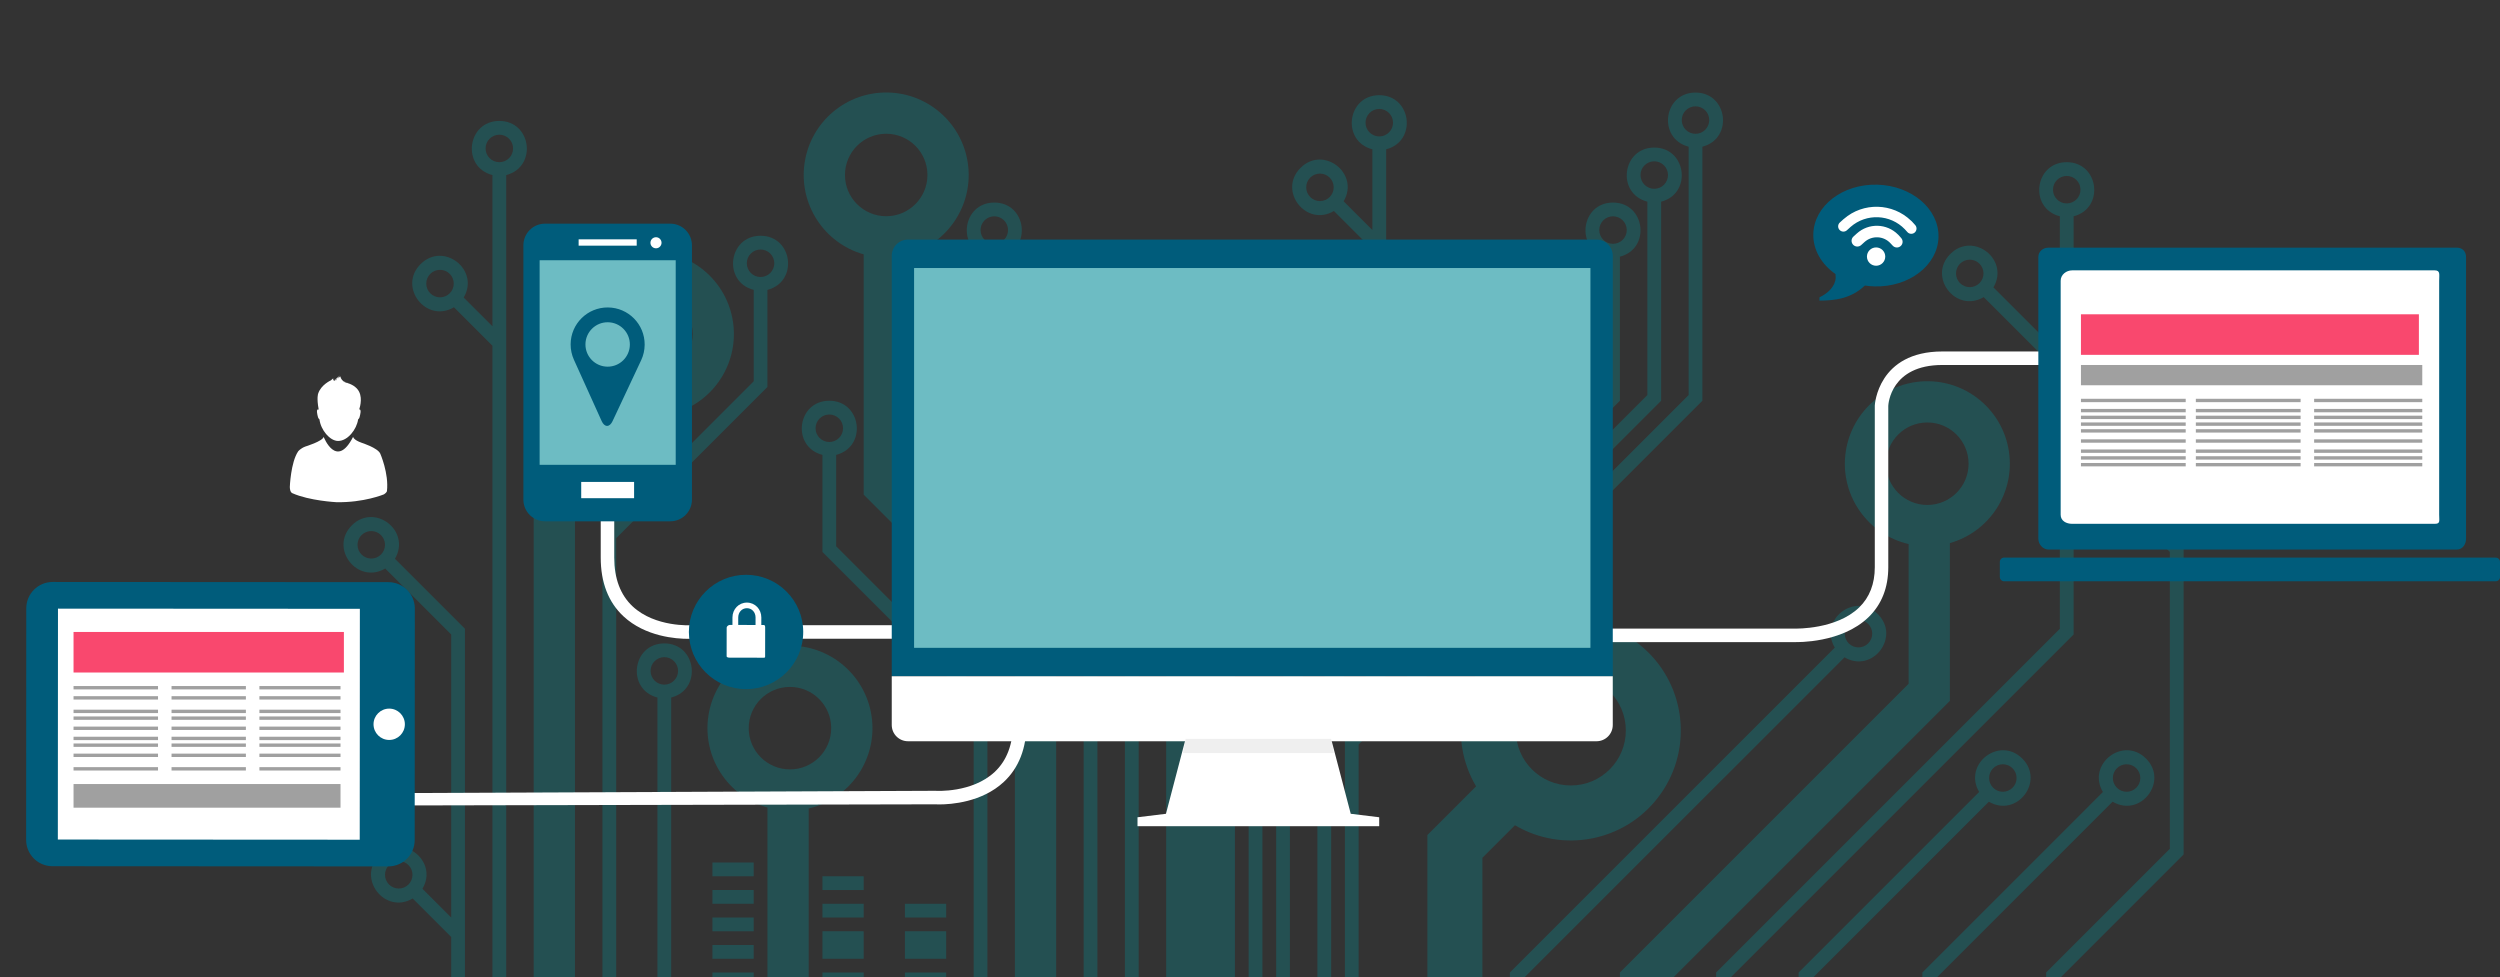 <?xml version="1.0" encoding="utf-8"?>
<!-- Generator: Adobe Illustrator 17.0.0, SVG Export Plug-In . SVG Version: 6.00 Build 0)  -->
<!DOCTYPE svg PUBLIC "-//W3C//DTD SVG 1.1//EN" "http://www.w3.org/Graphics/SVG/1.1/DTD/svg11.dtd">
<svg version="1.1" id="Capa_1" xmlns="http://www.w3.org/2000/svg" xmlns:xlink="http://www.w3.org/1999/xlink" x="0px" y="0px"
	 width="739.759px" height="289.14px" viewBox="0 0 739.759 289.14" enable-background="new 0 0 739.759 289.14"
	 xml:space="preserve">
<rect x="0" y="0" width="739.759" height="289.14" fill="#333333" stroke="none"/>
<g opacity="0.3">
	<g>
		<g>
			<path fill="#00949C" d="M605.451,287.768v1.372h4.384c12.099-12.103,24.202-24.202,36.301-36.301v-91.191
				c-2.837-2.837-5.674-5.674-8.511-8.511c4.852-8.234-6.004-16.644-12.763-9.884c-6.76,6.755,1.651,17.615,9.884,12.759
				c2.44,2.44,4.88,4.88,7.32,7.32v87.823C629.86,263.36,617.655,275.564,605.451,287.768z M630.616,153.075
				c-2.248,0-4.072-1.823-4.072-4.071c0-2.244,1.823-4.067,4.072-4.067c2.244,0,4.066,1.823,4.066,4.067
				C634.682,151.253,632.859,153.075,630.616,153.075z"/>
			<path fill="#00949C" d="M568.833,289.14h4.389c17.304-17.304,34.607-34.608,51.911-51.916c8.233,4.856,16.644-6.004,9.884-12.759
				c-6.755-6.76-17.615,1.65-12.76,9.884c-17.811,17.806-35.617,35.613-53.424,53.42V289.14z M629.267,226.148
				c2.244,0,4.066,1.823,4.066,4.066c0,2.249-1.823,4.072-4.066,4.072c-2.249,0-4.071-1.823-4.071-4.072
				C625.196,227.971,627.018,226.148,629.267,226.148z"/>
			<path fill="#00949C" d="M507.807,287.768v1.372h4.388c33.795-33.8,67.594-67.599,101.394-101.394V64.008
				c9.253-2.392,7.521-16.017-2.038-16.017c-9.554,0-11.286,13.625-2.033,16.017v40.685c-6.549-6.55-13.099-13.099-19.654-19.654
				v-0.005c4.851-8.233-6.004-16.639-12.759-9.884c-6.76,6.76,1.651,17.62,9.884,12.764c7.507,7.506,15.023,15.022,22.529,22.528
				v75.618C575.617,219.962,541.712,253.867,507.807,287.768z M607.484,56.129c0-2.249,1.823-4.066,4.066-4.066
				c2.249,0,4.072,1.818,4.072,4.066c0,2.249-1.823,4.067-4.072,4.067C609.307,60.195,607.484,58.377,607.484,56.129z
				 M582.855,84.973c-2.244,0-4.066-1.818-4.066-4.066c0-2.248,1.823-4.066,4.066-4.066c2.249,0,4.071,1.818,4.071,4.066
				C586.927,83.155,585.104,84.973,582.855,84.973z"/>
			<path fill="#00949C" d="M532.22,289.14h4.384c17.304-17.304,34.607-34.608,51.911-51.916c8.234,4.856,16.644-6.004,9.889-12.759
				c-6.76-6.76-17.62,1.65-12.764,9.884c-17.807,17.806-35.613,35.613-53.42,53.42V289.14z M592.649,226.148
				c2.248,0,4.066,1.823,4.066,4.066c0,2.249-1.818,4.072-4.066,4.072s-4.067-1.823-4.067-4.072
				C588.582,227.971,590.4,226.148,592.649,226.148z"/>
			<path fill="#00949C" d="M479.331,287.768v1.372h15.89c27.247-27.251,54.498-54.499,81.75-81.75v-46.688
				c11.826-3.358,19.308-14.984,17.471-27.136c-1.837-12.152-12.424-21.046-24.715-20.754c-12.286,0.292-22.442,9.678-23.701,21.902
				c-1.263,12.228,6.77,23.486,18.74,26.275v41.345C536.287,230.813,507.807,259.293,479.331,287.768z M558.102,137.215
				c0-6.741,5.463-12.204,12.204-12.204s12.204,5.464,12.204,12.204c0,6.741-5.464,12.205-12.204,12.205
				S558.102,143.956,558.102,137.215z"/>
			<path fill="#00949C" d="M446.779,289.14h4.389c31.541-31.546,63.087-63.088,94.629-94.634c8.234,4.856,16.644-6.004,9.889-12.759
				c-6.76-6.76-17.62,1.651-12.764,9.884c-32.049,32.044-64.094,64.093-96.143,96.137V289.14z M549.931,183.431
				c2.249,0,4.067,1.823,4.067,4.066c0,2.249-1.818,4.072-4.067,4.072c-2.249,0-4.067-1.823-4.067-4.072
				C545.864,185.253,547.682,183.431,549.931,183.431z"/>
			<path fill="#00949C" d="M397.962,218.609v70.531h4.066v-68.847c33.905-33.905,67.806-67.806,101.711-101.711V43.408
				c9.253-2.392,7.526-16.017-2.033-16.017s-11.291,13.625-2.033,16.017v73.49C465.768,150.803,431.862,184.703,397.962,218.609z
				 M497.635,35.528c0-2.249,1.823-4.067,4.071-4.067c2.243,0,4.066,1.818,4.066,4.067c0,2.248-1.823,4.066-4.066,4.066
				C499.458,39.595,497.635,37.777,497.635,35.528z"/>
			<path fill="#00949C" d="M389.824,214.537v74.603h4.067v-72.914c32.547-32.552,65.098-65.098,97.645-97.645V59.679
				c9.252-2.387,7.521-16.013-2.033-16.013c-9.559,0-11.291,13.625-2.038,16.013v57.219
				C454.918,149.444,422.371,181.991,389.824,214.537z M485.43,51.804c0-2.249,1.823-4.071,4.072-4.071
				c2.243,0,4.066,1.822,4.066,4.071c0,2.244-1.823,4.066-4.066,4.066C487.254,55.87,485.43,54.048,485.43,51.804z"/>
			<path fill="#00949C" d="M422.371,289.14h16.276v-35.315c3.21-3.21,6.421-6.42,9.635-9.635
				c14.118,8.324,32.221,4.851,42.259-8.104c10.037-12.956,8.874-31.355-2.718-42.948c-11.587-11.587-29.987-12.749-42.943-2.717
				c-12.956,10.037-16.429,28.145-8.104,42.264c-4.803,4.798-9.602,9.602-14.405,14.4V289.14z M464.811,199.878
				c8.99,0,16.276,7.286,16.276,16.276c0,8.985-7.286,16.271-16.276,16.271c-8.99,0-16.276-7.286-16.276-16.271
				C448.536,207.165,455.821,199.878,464.811,199.878z"/>
			<path fill="#00949C" d="M377.62,214.537v74.603h4.066v-72.914c32.547-32.552,65.093-65.098,97.644-97.645V75.954
				c9.253-2.392,7.521-16.017-2.038-16.017c-9.558,0-11.286,13.625-2.033,16.017v40.943
				C442.713,149.444,410.166,181.991,377.62,214.537z M473.226,68.075c0-2.248,1.823-4.067,4.066-4.067
				c2.248,0,4.071,1.818,4.071,4.067c0,2.249-1.823,4.071-4.071,4.071C475.05,72.146,473.226,70.323,473.226,68.075z"/>
			<path fill="#00949C" d="M369.482,210.471v78.669h4.067v-76.985c12.209-12.204,24.413-24.409,36.618-36.613v-36.618
				c3.794-3.794,7.593-7.593,11.387-11.387c8.233,4.851,16.644-6.004,9.889-12.764c-6.76-6.76-17.62,1.65-12.764,9.884
				c-2.838,2.837-5.674,5.674-8.511,8.511V44.183c9.253-2.392,7.525-16.018-2.033-16.018c-9.559,0-11.291,13.626-2.038,16.018
				v23.892c-2.837-2.837-5.669-5.674-8.51-8.511c4.856-8.234-6.005-16.644-12.76-9.884c-6.76,6.755,1.651,17.615,9.884,12.759
				c3.799,3.799,7.592,7.592,11.386,11.391v100.022C393.891,186.062,381.686,198.266,369.482,210.471z M425.686,116.457
				c2.248,0,4.066,1.823,4.066,4.071c0,2.244-1.818,4.067-4.066,4.067c-2.249,0-4.066-1.823-4.066-4.067
				C421.62,118.28,423.437,116.457,425.686,116.457z M404.062,36.303c0-2.249,1.823-4.066,4.072-4.066
				c2.244,0,4.067,1.818,4.067,4.066c0,2.249-1.823,4.066-4.067,4.066C405.885,40.37,404.062,38.552,404.062,36.303z
				 M390.575,59.502c-2.244,0-4.066-1.823-4.066-4.071c0-2.244,1.823-4.066,4.066-4.066c2.249,0,4.071,1.822,4.071,4.066
				C394.646,57.679,392.824,59.502,390.575,59.502z"/>
			<path fill="#00949C" d="M345.073,164.428V289.14h20.342V164.428c19.835-5.124,32.767-24.198,30.188-44.521
				C393.02,99.583,375.73,84.35,355.245,84.35c-20.491,0-37.781,15.233-40.364,35.556
				C312.302,140.23,325.233,159.304,345.073,164.428z M355.245,104.693c11.233,0,20.342,9.104,20.342,20.342
				c0,11.233-9.109,20.342-20.342,20.342c-11.238,0-20.342-9.109-20.342-20.342C334.902,113.797,344.007,104.693,355.245,104.693z"
				/>
			<path fill="#00949C" d="M292.179,75.954v65.352c13.563,13.563,27.126,27.122,40.685,40.685V289.14h4.072V180.307
				c-13.563-13.563-27.122-27.121-40.685-40.684V75.954c9.252-2.392,7.526-16.017-2.034-16.017
				C284.659,59.937,282.927,73.562,292.179,75.954z M294.217,64.008c2.244,0,4.067,1.818,4.067,4.067
				c0,2.249-1.823,4.071-4.067,4.071c-2.248,0-4.071-1.823-4.071-4.071C290.146,65.826,291.969,64.008,294.217,64.008z"/>
			<path fill="#00949C" d="M279.975,108.501v32.805c13.563,13.563,27.126,27.122,40.684,40.685V289.14h4.071V180.307
				c-13.563-13.563-27.126-27.121-40.684-40.684v-31.121c9.252-2.387,7.52-16.013-2.038-16.013
				C272.454,92.488,270.722,106.114,279.975,108.501z M282.009,96.555c2.248,0,4.071,1.823,4.071,4.066
				c0,2.248-1.823,4.071-4.071,4.071c-2.244,0-4.066-1.823-4.066-4.071C277.942,98.378,279.764,96.555,282.009,96.555z"/>
			<path fill="#00949C" d="M255.566,75.266v71.097c14.917,14.917,29.835,29.834,44.751,44.751v98.026h12.204V186.062
				c-14.917-14.922-29.834-29.839-44.751-44.756V75.553c11.97-2.789,19.998-14.046,18.74-26.275
				c-1.258-12.228-11.415-21.61-23.701-21.902c-12.29-0.292-22.878,8.597-24.715,20.754
				C236.257,60.282,243.74,71.907,255.566,75.266z M262.23,39.576c6.741,0,12.205,5.464,12.205,12.205
				c0,6.741-5.464,12.204-12.205,12.204c-6.741,0-12.204-5.463-12.204-12.204C250.026,45.039,255.49,39.576,262.23,39.576z"/>
			<path fill="#00949C" d="M243.362,134.599v28.734c14.917,14.922,29.834,29.839,44.751,44.756v81.052h4.066v-82.736
				c-14.917-14.922-29.834-29.839-44.751-44.756v-27.05c9.257-2.392,7.525-16.017-2.033-16.017
				C235.836,118.581,234.104,132.207,243.362,134.599z M245.395,122.653c2.248,0,4.066,1.818,4.066,4.066
				c0,2.244-1.818,4.067-4.066,4.067c-2.248,0-4.066-1.823-4.066-4.067C241.329,124.471,243.147,122.653,245.395,122.653z"/>
			<rect x="267.771" y="287.768" fill="#00949C" width="12.205" height="1.372"/>
			<rect x="267.771" y="275.564" fill="#00949C" width="12.205" height="8.138"/>
			<rect x="267.771" y="267.426" fill="#00949C" width="12.205" height="4.071"/>
			<path fill="#00949C" d="M227.086,238.951v50.189h12.205v-49.902c11.974-2.789,20.002-14.046,18.744-26.274
				c-1.263-12.223-11.415-21.61-23.705-21.902c-12.286-0.292-22.878,8.602-24.715,20.754
				C207.778,223.972,215.26,235.592,227.086,238.951z M233.751,203.261c6.741,0,12.204,5.464,12.204,12.204
				c0,6.741-5.464,12.205-12.204,12.205c-6.741,0-12.205-5.464-12.205-12.205C221.546,208.724,227.01,203.261,233.751,203.261z"/>
			<rect x="243.362" y="287.768" fill="#00949C" width="12.204" height="1.372"/>
			<rect x="243.362" y="275.564" fill="#00949C" width="12.204" height="8.138"/>
			<rect x="243.362" y="267.426" fill="#00949C" width="12.204" height="4.071"/>
			<rect x="243.362" y="259.293" fill="#00949C" width="12.204" height="4.067"/>
			<path fill="#00949C" d="M178.264,157.582V289.14h4.072V159.266c14.917-14.917,29.834-29.834,44.751-44.751V85.776
				c9.257-2.392,7.526-16.017-2.033-16.017c-9.558,0-11.291,13.625-2.033,16.017v27.05
				C208.103,127.748,193.186,142.665,178.264,157.582z M220.986,77.897c0-2.244,1.818-4.066,4.066-4.066
				c2.249,0,4.066,1.823,4.066,4.066c0,2.249-1.818,4.071-4.066,4.071C222.804,81.968,220.986,80.145,220.986,77.897z"/>
			<rect x="210.815" y="287.768" fill="#00949C" width="12.204" height="1.372"/>
			<rect x="210.815" y="279.635" fill="#00949C" width="12.204" height="4.067"/>
			<rect x="210.815" y="271.497" fill="#00949C" width="12.204" height="4.067"/>
			<rect x="210.815" y="263.36" fill="#00949C" width="12.204" height="4.067"/>
			<rect x="210.815" y="255.222" fill="#00949C" width="12.204" height="4.071"/>
			<path fill="#00949C" d="M157.926,289.14h12.205V130.087c3.406-3.406,6.817-6.817,10.224-10.224
				c10.587,6.243,24.17,3.641,31.695-6.081c7.53-9.717,6.655-23.514-2.038-32.207c-8.693-8.693-22.49-9.568-32.207-2.038
				c-9.716,7.526-12.324,21.108-6.081,31.695c-4.598,4.602-9.199,9.2-13.798,13.802V289.14z M192.75,86.632
				c6.741,0,12.209,5.464,12.209,12.205c0,6.741-5.468,12.204-12.209,12.204c-6.741,0-12.204-5.463-12.204-12.204
				C180.546,92.096,186.01,86.632,192.75,86.632z"/>
			<path fill="#00949C" d="M194.54,206.404v82.736h4.066v-82.736c9.257-2.392,7.525-16.017-2.033-16.017
				C187.014,190.387,185.287,204.012,194.54,206.404z M196.573,194.453c2.249,0,4.072,1.823,4.072,4.071
				c0,2.244-1.823,4.066-4.072,4.066c-2.244,0-4.066-1.823-4.066-4.066C192.506,196.276,194.329,194.453,196.573,194.453z"/>
			<path fill="#00949C" d="M134.331,90.919c3.794,3.799,7.593,7.592,11.386,11.391V289.14h4.072V51.804
				c9.252-2.392,7.521-16.017-2.033-16.017c-9.559,0-11.291,13.625-2.038,16.017v44.751c-2.837-2.837-5.674-5.674-8.51-8.511
				c4.856-8.233-6.005-16.644-12.76-9.889C117.687,84.915,126.097,95.775,134.331,90.919z M143.684,43.925
				c0-2.249,1.823-4.071,4.072-4.071c2.243,0,4.066,1.823,4.066,4.071c0,2.244-1.823,4.067-4.066,4.067
				C145.507,47.991,143.684,46.168,143.684,43.925z M130.197,79.844c2.249,0,4.072,1.818,4.072,4.066
				c0,2.249-1.823,4.071-4.072,4.071c-2.244,0-4.066-1.823-4.066-4.071C126.131,81.662,127.953,79.844,130.197,79.844z"/>
			<path fill="#00949C" d="M113.989,168.222c6.506,6.506,13.018,13.013,19.524,19.524v83.751c-2.837-2.837-5.674-5.674-8.511-8.511
				c4.856-8.234-6.004-16.644-12.764-9.889c-6.756,6.76,1.655,17.62,9.889,12.764c3.794,3.798,7.592,7.592,11.386,11.386v11.892
				h4.071V186.062c-6.908-6.908-13.811-13.812-20.719-20.72c4.856-8.234-6.004-16.644-12.76-9.884
				C97.345,162.218,105.755,173.073,113.989,168.222z M117.993,262.919c-2.249,0-4.066-1.818-4.066-4.067
				c0-2.248,1.817-4.066,4.066-4.066c2.248,0,4.066,1.818,4.066,4.066C122.06,261.101,120.241,262.919,117.993,262.919z
				 M109.855,157.142c2.249,0,4.072,1.823,4.072,4.071c0,2.244-1.823,4.067-4.072,4.067c-2.243,0-4.066-1.823-4.066-4.067
				C105.788,158.964,107.611,157.142,109.855,157.142z"/>
		</g>
	</g>
</g>
<path fill="#005C7B" d="M555.472,54.647c10.229,0.262,18.349,7.212,18.136,15.524c-0.213,8.311-8.678,14.836-18.907,14.574
	c-0.982-0.025-1.945-0.113-2.883-0.257c-4.08,3.877-8.847,4.468-13.442,4.455l0.025-0.974c2.51-1.151,4.718-3.309,4.783-5.837
	c0.009-0.353-0.01-0.7-0.052-1.04c-4.118-2.866-6.689-7.149-6.568-11.871C536.778,60.91,545.243,54.385,555.472,54.647z"/>
<g>
	<g>
		<path fill="#FFFFFF" d="M621.764,108H574.75c-15.287,0-15.98,11.601-16.002,12.094l0.002,47.733
			c0,6.065-1.968,11.044-5.848,14.801c-7.978,7.725-21.152,7.372-21.709,7.372h-57.434v-4h57.498c0.182,0,12.135,0.288,18.879-6.258
			c3.064-2.974,4.622-6.98,4.622-11.914v-47.82c0-0.248,0.924-16.008,19.992-16.008h47L621.764,108z"/>
	</g>
</g>
<g>
	<path fill="#FFFFFF" d="M203.575,189.032c-3.407,0-12.592-0.604-19.09-6.663c-4.463-4.162-6.727-10.005-6.727-17.368v-11h4v11
		c0,6.208,1.835,11.067,5.454,14.442c6.688,6.235,17.299,5.573,17.406,5.562l0.14-0.005h60v4h-59.937
		C204.642,189.011,204.208,189.032,203.575,189.032z"/>
</g>
<g>
	<path fill-rule="evenodd" clip-rule="evenodd" fill="#005C7B" d="M263.871,200.107V75.701c0-2.654,2.153-4.808,4.808-4.808h203.736
		c2.656,0,4.809,2.153,4.809,4.808v124.406H263.871z"/>
	<path fill-rule="evenodd" clip-rule="evenodd" fill="#FFFFFF" d="M472.415,219.338H268.679c-2.655,0-4.808-2.152-4.808-4.807
		v-14.424h213.353v14.424C477.224,217.186,475.072,219.338,472.415,219.338z"/>
	<path fill-rule="evenodd" clip-rule="evenodd" fill="#FFFFFF" d="M336.592,244.48v-2.649l8.421-1.029l5.809-22.167h43.061
		l5.807,22.167l8.422,1.029v2.649H336.592z"/>
	<path fill-rule="evenodd" clip-rule="evenodd" fill="#6DBCC3" d="M470.614,79.308v112.385H270.482V79.308H470.614z"/>
	<path opacity="0.08" fill-rule="evenodd" clip-rule="evenodd" fill="#3D3D3D" d="M350.035,222.833l0.787-4.197h43.061l0.784,4.197
		H350.035z"/>
</g>
<g>
	<path fill="#005C7B" d="M198.338,66.18h-37.059c-3.544,0-6.407,2.874-6.407,6.418v75.248c0,3.533,2.863,6.41,6.407,6.41h37.059
		c3.539,0,6.413-2.874,6.413-6.41V72.598C204.748,69.054,201.877,66.18,198.338,66.18z"/>
	<rect x="159.678" y="77.007" fill="#6DBCC3" width="40.267" height="60.534"/>
	<polygon fill="#FFFFFF" points="188.401,72.692 171.219,72.692 171.219,70.819 188.403,70.819 188.403,72.692 	"/>
	<path fill="#FFFFFF" d="M195.753,71.836c0,0.906-0.739,1.64-1.643,1.64c-0.906,0-1.643-0.737-1.643-1.64
		c0-0.903,0.737-1.64,1.643-1.64C195.014,70.194,195.753,70.93,195.753,71.836z"/>
	<rect x="171.984" y="142.603" fill="#FFFFFF" width="15.647" height="4.814"/>
</g>
<path fill="#005C7B" d="M179.884,90.976c-6.05-0.043-10.988,4.824-11.031,10.874c-0.012,1.634,0.337,3.19,0.966,4.585l8.213,18.163
	c0.394,0.874,0.963,1.421,1.601,1.426c0.637,0.005,1.215-0.535,1.621-1.4l8.473-18.046c0.652-1.386,1.02-2.936,1.032-4.571
	C190.801,95.957,185.934,91.02,179.884,90.976z M179.759,108.5c-3.628-0.026-6.55-2.991-6.524-6.619
	c0.026-3.628,2.991-6.55,6.618-6.524c3.628,0.026,6.55,2.991,6.524,6.618S183.387,108.526,179.759,108.5z"/>
<circle fill="#005C7B" cx="220.759" cy="187" r="16.918"/>
<path fill="#FFFFFF" d="M226.022,184.938l-0.746-0.001l0.004-2.221c0.004-2.426-1.838-4.403-4.264-4.407
	c-2.426-0.004-4.275,1.967-4.278,4.394l-0.003,2.221l-0.812-0.001c-0.352,0-0.898,0.421-0.898,0.774l-0.013,8.481
	c-0.001,0.352,0.544,0.426,0.896,0.427l10.1,0.016c0.352,0.001,0.393-0.072,0.394-0.425l0.013-8.482
	C226.415,185.361,226.374,184.938,226.022,184.938z M223.568,184.934l-5.126-0.008l0.004-2.221c0.002-1.512,1.055-2.74,2.567-2.738
	c1.512,0.002,2.561,1.234,2.559,2.746L223.568,184.934z"/>
<g>
	<path fill="#005C7B" d="M726.983,73.282H606.171c-1.654,0-3.018,1.115-3.018,2.769v83.372c0,1.654,1.365,3.193,3.018,3.193h120.819
		c1.654,0,2.72-1.541,2.72-3.193V76.051C729.709,74.397,728.638,73.282,726.983,73.282z"/>
	<path fill="#FFFFFF" d="M721.759,152.325c0,1.817,0.406,2.675-1.306,2.675H613.154c-1.711,0-3.396-0.858-3.396-2.675V83.077
		c0-1.817,1.684-3.077,3.396-3.077h107.299c1.711,0,1.306,1.26,1.306,3.077V152.325z"/>
	<path fill="#005C7B" d="M739.759,170.741c0,0.695-0.564,1.259-1.259,1.259H593.018c-0.695,0-1.259-0.564-1.259-1.259v-4.481
		c0-0.695,0.564-1.259,1.259-1.259h145.481c0.695,0,1.259,0.564,1.259,1.259V170.741z"/>
</g>
<rect x="615.759" y="93" fill="#F9486E" width="100" height="12"/>
<rect x="615.759" y="108" fill="#A0A0A0" width="101" height="6"/>
<line fill="none" stroke="#A0A0A0" stroke-miterlimit="10" x1="615.759" y1="118.5" x2="646.759" y2="118.5"/>
<line fill="none" stroke="#A0A0A0" stroke-miterlimit="10" x1="615.759" y1="121.5" x2="646.759" y2="121.5"/>
<line fill="none" stroke="#A0A0A0" stroke-miterlimit="10" x1="615.759" y1="123.5" x2="646.759" y2="123.5"/>
<line fill="none" stroke="#A0A0A0" stroke-miterlimit="10" x1="615.759" y1="125.5" x2="646.759" y2="125.5"/>
<line fill="none" stroke="#A0A0A0" stroke-miterlimit="10" x1="615.759" y1="127.5" x2="646.759" y2="127.5"/>
<line fill="none" stroke="#A0A0A0" stroke-miterlimit="10" x1="615.759" y1="130.5" x2="646.759" y2="130.5"/>
<line fill="none" stroke="#A0A0A0" stroke-miterlimit="10" x1="615.759" y1="133.5" x2="646.759" y2="133.5"/>
<line fill="none" stroke="#A0A0A0" stroke-miterlimit="10" x1="615.759" y1="135.5" x2="646.759" y2="135.5"/>
<line fill="none" stroke="#A0A0A0" stroke-miterlimit="10" x1="615.759" y1="137.5" x2="646.759" y2="137.5"/>
<line fill="none" stroke="#A0A0A0" stroke-miterlimit="10" x1="649.759" y1="118.5" x2="680.759" y2="118.5"/>
<line fill="none" stroke="#A0A0A0" stroke-miterlimit="10" x1="649.759" y1="121.5" x2="680.759" y2="121.5"/>
<line fill="none" stroke="#A0A0A0" stroke-miterlimit="10" x1="649.759" y1="123.5" x2="680.759" y2="123.5"/>
<line fill="none" stroke="#A0A0A0" stroke-miterlimit="10" x1="649.759" y1="125.5" x2="680.759" y2="125.5"/>
<line fill="none" stroke="#A0A0A0" stroke-miterlimit="10" x1="649.759" y1="127.5" x2="680.759" y2="127.5"/>
<line fill="none" stroke="#A0A0A0" stroke-miterlimit="10" x1="649.759" y1="130.5" x2="680.759" y2="130.5"/>
<line fill="none" stroke="#A0A0A0" stroke-miterlimit="10" x1="649.759" y1="133.5" x2="680.759" y2="133.5"/>
<line fill="none" stroke="#A0A0A0" stroke-miterlimit="10" x1="649.759" y1="135.5" x2="680.759" y2="135.5"/>
<line fill="none" stroke="#A0A0A0" stroke-miterlimit="10" x1="649.759" y1="137.5" x2="680.759" y2="137.5"/>
<line fill="none" stroke="#A0A0A0" stroke-miterlimit="10" x1="684.759" y1="118.5" x2="716.759" y2="118.5"/>
<line fill="none" stroke="#A0A0A0" stroke-miterlimit="10" x1="684.759" y1="121.5" x2="716.759" y2="121.5"/>
<line fill="none" stroke="#A0A0A0" stroke-miterlimit="10" x1="684.759" y1="123.5" x2="716.759" y2="123.5"/>
<line fill="none" stroke="#A0A0A0" stroke-miterlimit="10" x1="684.759" y1="125.5" x2="716.759" y2="125.5"/>
<line fill="none" stroke="#A0A0A0" stroke-miterlimit="10" x1="684.759" y1="127.5" x2="716.759" y2="127.5"/>
<line fill="none" stroke="#A0A0A0" stroke-miterlimit="10" x1="684.759" y1="130.5" x2="716.759" y2="130.5"/>
<line fill="none" stroke="#A0A0A0" stroke-miterlimit="10" x1="684.759" y1="133.5" x2="716.759" y2="133.5"/>
<line fill="none" stroke="#A0A0A0" stroke-miterlimit="10" x1="684.759" y1="135.5" x2="716.759" y2="135.5"/>
<line fill="none" stroke="#A0A0A0" stroke-miterlimit="10" x1="684.759" y1="137.5" x2="716.759" y2="137.5"/>
<g>
	<circle fill="#FFFFFF" cx="555.145" cy="75.924" r="2.71"/>
	<path fill="#FFFFFF" d="M561.932,69.715c-0.038-0.043-0.079-0.082-0.118-0.122l-0.116-0.121c-0.019-0.022-0.041-0.039-0.065-0.06
		c-3.347-3.35-8.711-3.484-12.214-0.304l-0.411,0.374l-0.569,0.516c-0.693,0.629-0.742,1.706-0.112,2.399
		c0.631,0.696,1.708,0.75,2.399,0.121l0.98-0.89c2.228-2.021,5.684-1.853,7.705,0.372l0.643,0.687
		c0.622,0.686,1.689,0.736,2.378,0.11c0.333-0.302,0.529-0.716,0.552-1.166c0.023-0.448-0.13-0.879-0.432-1.21L561.932,69.715z"/>
	<path fill="#FFFFFF" d="M566.706,66.592l-0.535-0.59c-0.002-0.002-0.003-0.006-0.008-0.007l-0.422-0.468
		c-0.074-0.081-0.156-0.152-0.242-0.214c-5.463-5.286-14.149-5.553-19.931-0.506c-0.028,0.023-0.059,0.039-0.087,0.064l-1.065,0.967
		c-0.632,0.572-0.676,1.551-0.099,2.187c0.576,0.634,1.554,0.686,2.186,0.112l1.065-0.965c0.007-0.009,0.013-0.016,0.02-0.021
		c4.676-4.099,11.764-3.782,16.061,0.69l0.76,0.839c0.572,0.631,1.553,0.676,2.188,0.101
		C567.229,68.202,567.279,67.222,566.706,66.592z"/>
</g>
<g>
	<path fill="#FFFFFF" d="M277.942,238.032c3.407,0,12.592-0.604,19.09-6.663c4.463-4.162,6.727-10.005,6.727-17.368v-11h-4v11
		c0,6.208-1.835,11.067-5.454,14.442c-6.688,6.235-17.299,5.573-17.406,5.562l-0.14-0.005l-157.333,0.667l0.667,3.667L276.695,238
		C276.875,238.011,277.309,238.032,277.942,238.032z"/>
</g>
<g>
	<path fill="#005C7B" d="M7.774,180.001l-0.04,68.516c-0.002,4.319,3.489,7.798,7.805,7.8l99.358,0.058
		c4.302,0.003,7.808-3.472,7.811-7.791l0.04-68.516c0.003-4.305-3.496-7.801-7.801-7.804l-99.358-0.058
		C11.272,172.201,7.776,175.696,7.774,180.001z"/>
	<path fill="#FFFFFF" d="M119.802,214.321c-0.002,2.564-2.076,4.636-4.636,4.634c-2.564-0.002-4.639-2.076-4.638-4.64
		c0.002-2.557,2.079-4.636,4.643-4.634C117.731,209.683,119.803,211.764,119.802,214.321z"/>
	
		<rect x="27.638" y="169.622" transform="matrix(5.853930e-04 -1 1 5.853930e-04 -152.523 275.963)" fill="#FFFFFF" width="68.327" height="89.33"/>
</g>
<rect x="21.759" y="232" fill="#A0A0A0" width="79" height="7"/>
<rect x="21.759" y="187" fill="#F9486E" width="80" height="12"/>
<line fill="none" stroke="#A0A0A0" stroke-miterlimit="10" x1="21.759" y1="203.5" x2="46.759" y2="203.5"/>
<line fill="none" stroke="#A0A0A0" stroke-miterlimit="10" x1="21.759" y1="206.5" x2="46.759" y2="206.5"/>
<line fill="none" stroke="#A0A0A0" stroke-miterlimit="10" x1="21.759" y1="210.5" x2="46.759" y2="210.5"/>
<line fill="none" stroke="#A0A0A0" stroke-miterlimit="10" x1="21.759" y1="212.5" x2="46.759" y2="212.5"/>
<line fill="none" stroke="#A0A0A0" stroke-miterlimit="10" x1="21.759" y1="215.5" x2="46.759" y2="215.5"/>
<line fill="none" stroke="#A0A0A0" stroke-miterlimit="10" x1="21.759" y1="218.5" x2="46.759" y2="218.5"/>
<line fill="none" stroke="#A0A0A0" stroke-miterlimit="10" x1="21.759" y1="220.5" x2="46.759" y2="220.5"/>
<line fill="none" stroke="#A0A0A0" stroke-miterlimit="10" x1="21.759" y1="223.5" x2="46.759" y2="223.5"/>
<line fill="none" stroke="#A0A0A0" stroke-miterlimit="10" x1="21.759" y1="227.5" x2="46.759" y2="227.5"/>
<line fill="none" stroke="#A0A0A0" stroke-miterlimit="10" x1="50.759" y1="203.5" x2="72.759" y2="203.5"/>
<line fill="none" stroke="#A0A0A0" stroke-miterlimit="10" x1="50.759" y1="206.5" x2="72.759" y2="206.5"/>
<line fill="none" stroke="#A0A0A0" stroke-miterlimit="10" x1="50.759" y1="210.5" x2="72.759" y2="210.5"/>
<line fill="none" stroke="#A0A0A0" stroke-miterlimit="10" x1="50.759" y1="212.5" x2="72.759" y2="212.5"/>
<line fill="none" stroke="#A0A0A0" stroke-miterlimit="10" x1="50.759" y1="215.5" x2="72.759" y2="215.5"/>
<line fill="none" stroke="#A0A0A0" stroke-miterlimit="10" x1="50.759" y1="218.5" x2="72.759" y2="218.5"/>
<line fill="none" stroke="#A0A0A0" stroke-miterlimit="10" x1="50.759" y1="220.5" x2="72.759" y2="220.5"/>
<line fill="none" stroke="#A0A0A0" stroke-miterlimit="10" x1="50.759" y1="223.5" x2="72.759" y2="223.5"/>
<line fill="none" stroke="#A0A0A0" stroke-miterlimit="10" x1="50.759" y1="227.5" x2="72.759" y2="227.5"/>
<line fill="none" stroke="#A0A0A0" stroke-miterlimit="10" x1="76.759" y1="203.5" x2="100.759" y2="203.5"/>
<line fill="none" stroke="#A0A0A0" stroke-miterlimit="10" x1="76.759" y1="206.5" x2="100.759" y2="206.5"/>
<line fill="none" stroke="#A0A0A0" stroke-miterlimit="10" x1="76.759" y1="210.5" x2="100.759" y2="210.5"/>
<line fill="none" stroke="#A0A0A0" stroke-miterlimit="10" x1="76.759" y1="212.5" x2="100.759" y2="212.5"/>
<line fill="none" stroke="#A0A0A0" stroke-miterlimit="10" x1="76.759" y1="215.5" x2="100.759" y2="215.5"/>
<line fill="none" stroke="#A0A0A0" stroke-miterlimit="10" x1="76.759" y1="218.5" x2="100.759" y2="218.5"/>
<line fill="none" stroke="#A0A0A0" stroke-miterlimit="10" x1="76.759" y1="220.5" x2="100.759" y2="220.5"/>
<line fill="none" stroke="#A0A0A0" stroke-miterlimit="10" x1="76.759" y1="223.5" x2="100.759" y2="223.5"/>
<line fill="none" stroke="#A0A0A0" stroke-miterlimit="10" x1="76.759" y1="227.5" x2="100.759" y2="227.5"/>
<g>
	<path fill="#FFFFFF" d="M112.523,134.231c-0.775-1.719-5.497-3.207-5.497-3.207c-2.518-0.888-2.535-1.775-2.535-1.775
		c-4.955,9.762-8.713,0.026-8.713,0.026c-0.345,1.317-5.441,2.864-5.441,2.864c-1.487,0.573-2.118,1.431-2.118,1.431
		c-2.204,3.265-2.461,10.536-2.461,10.536c0.029,1.658,0.743,1.831,0.743,1.831c5.068,2.261,13.011,2.663,13.011,2.663
		c8.161,0.172,14.1-2.318,14.1-2.318c0.861-0.543,0.887-0.974,0.887-0.974C115.1,140.101,112.523,134.231,112.523,134.231z"/>
	<path fill="#FFFFFF" d="M94.529,124.091c0.379,3.138,3.08,6.392,5.531,6.392c2.816,0,5.493-3.419,5.91-6.392
		c0.159-0.113,0.419-0.386,0.514-1.006c0,0,0.602-2.152-0.195-1.921c0.279-0.83,1.198-4.062-0.586-6.071c0,0-0.834-1.14-2.866-1.745
		c-0.071-0.059-0.143-0.119-0.226-0.177c0,0,0.044,0.052,0.11,0.142c-0.115-0.033-0.238-0.061-0.359-0.09
		c-0.109-0.115-0.234-0.234-0.374-0.36c0,0,0.122,0.126,0.27,0.336c-0.056-0.012-0.106-0.026-0.161-0.036
		c-0.092-0.141-0.204-0.285-0.347-0.431c0,0,0.06,0.113,0.138,0.291c-0.375-0.275-1.127-0.911-1.127-1.622
		c0,0-0.47,0.22-0.745,0.621c0.108-0.33,0.289-0.637,0.585-0.89c0,0-0.31,0.159-0.595,0.502c-0.222,0.125-0.728,0.471-0.899,1.086
		l-0.161-0.082c0.079-0.174,0.19-0.358,0.341-0.543c0,0-0.22,0.196-0.412,0.508l-0.326-0.163c0.097-0.181,0.225-0.369,0.398-0.551
		c0,0-0.175,0.135-0.36,0.362c0.052-0.212,0.043-0.454-0.615,0.267c0,0-2.967,1.287-3.825,3.951c0,0-0.505,1.203,0.165,4.741
		c-0.951-0.449-0.303,1.876-0.303,1.876C94.109,123.706,94.369,123.977,94.529,124.091z M94.471,122.834L94.471,122.834
		L94.471,122.834z M99.919,111.752c-0.144,0.201-0.269,0.451-0.329,0.757l-0.103-0.04C99.567,112.212,99.703,111.965,99.919,111.752
		z"/>
</g>
</svg>
